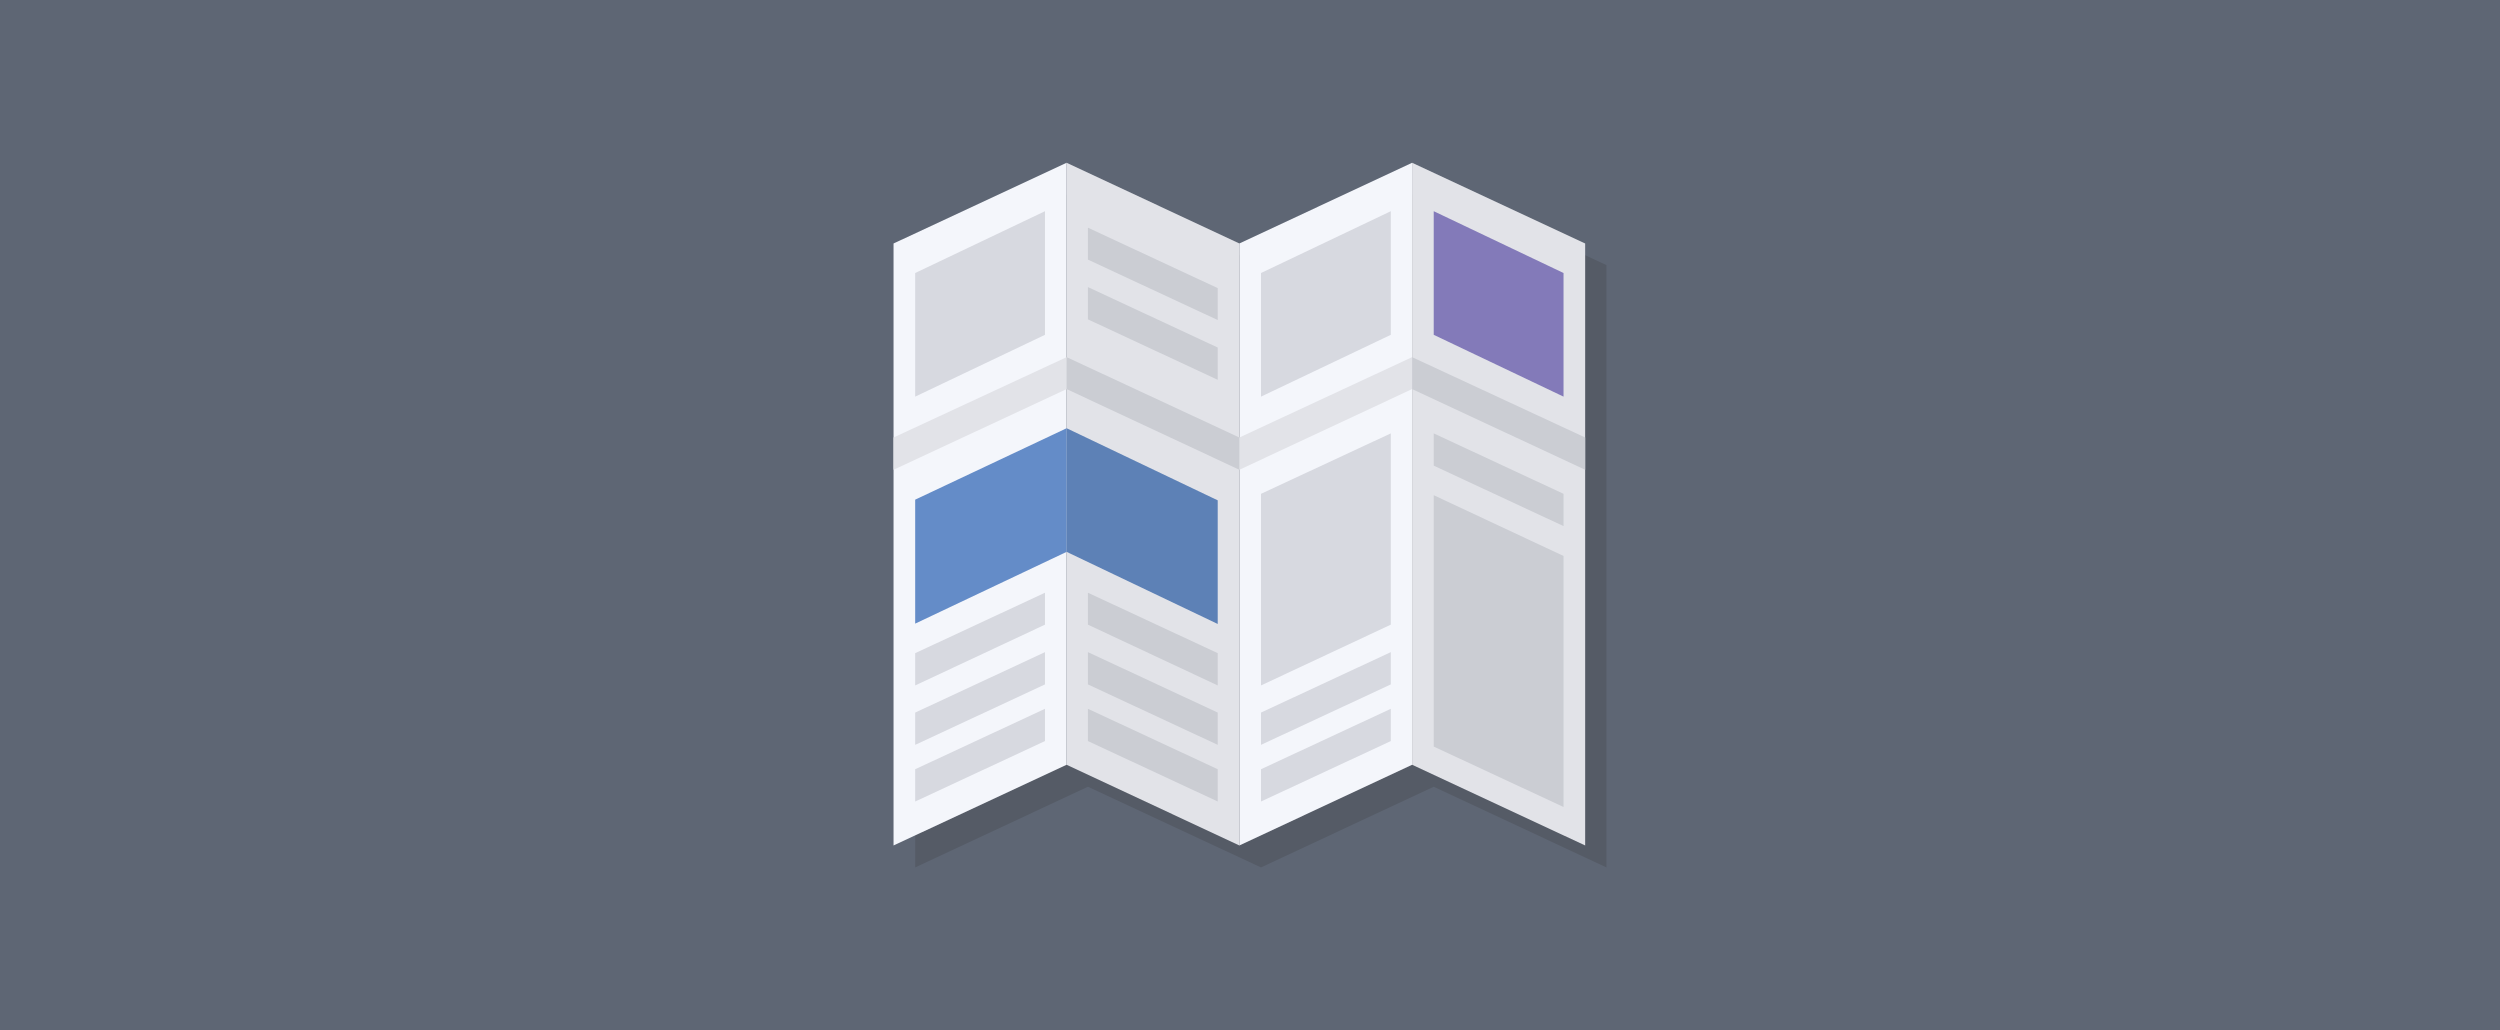 <?xml version="1.0" encoding="utf-8"?>
<!-- Generator: Adobe Illustrator 17.1.0, SVG Export Plug-In . SVG Version: 6.00 Build 0)  -->
<!DOCTYPE svg PUBLIC "-//W3C//DTD SVG 1.1//EN" "http://www.w3.org/Graphics/SVG/1.1/DTD/svg11.dtd">
<svg version="1.1" id="Layer_1" xmlns="http://www.w3.org/2000/svg" xmlns:xlink="http://www.w3.org/1999/xlink" x="0px" y="0px"
	 viewBox="-214 0 728 300" enable-background="new -214 0 728 300" xml:space="preserve">
<rect x="-214" fill="#5E6674" width="728" height="300"/>
<g>
	<polygon fill="#555B66" points="203.5,53.8 153.2,77.2 102.8,53.8 52.5,77.2 52.5,133.8 52.5,143.2 52.5,252.6 102.8,229.1 
		153.2,252.6 203.5,229.1 253.8,252.6 253.8,143.2 253.8,133.8 253.8,77.2 	"/>
	<g>
		<polygon fill="#F4F6FB" points="46.2,246.2 96.6,222.7 96.6,47.4 46.2,70.9 		"/>
		<polygon fill="#F4F6FB" points="146.9,246.2 197.2,222.7 197.2,47.4 146.9,70.9 		"/>
		<polygon fill="#E2E3E8" points="247.6,246.2 197.2,222.7 197.2,47.4 247.6,70.9 		"/>
		<polygon fill="#E2E3E8" points="146.9,246.2 96.6,222.7 96.6,47.4 146.9,70.9 		"/>
		<polygon fill="#CBCDD3" points="146.9,136.8 96.6,113.3 96.6,104 146.9,127.4 		"/>
		<polygon fill="#CBCDD3" points="247.6,136.8 197.2,113.3 197.2,104 247.6,127.4 		"/>
		<polygon fill="#E2E3E8" points="146.9,136.8 197.2,113.3 197.2,104 146.9,127.4 		"/>
		<polygon fill="#E2E3E8" points="46.2,136.8 96.6,113.3 96.6,104 46.2,127.4 		"/>
		<polygon fill="#5D81B6" points="140.6,181.7 96.6,160.7 96.6,124.7 140.6,145.7 		"/>
		<polygon fill="#648CC8" points="52.5,181.6 96.6,160.7 96.6,124.7 52.5,145.5 		"/>
		<polygon fill="#CBCDD3" points="102.8,172.6 102.8,181.9 140.6,199.6 140.6,190.2 		"/>
		<polygon fill="#CBCDD3" points="203.5,126.2 203.5,135.6 241.3,153.2 241.3,143.8 		"/>
		<polygon fill="#CBCDD3" points="203.5,144.2 203.5,217.4 241.3,235 241.3,161.9 		"/>
		<polygon fill="#CBCDD3" points="102.8,189.9 102.8,199.3 140.6,216.9 140.6,207.5 		"/>
		<polygon fill="#CBCDD3" points="102.8,66.3 102.8,75.6 140.6,93.2 140.6,83.9 		"/>
		<polygon fill="#CBCDD3" points="102.8,83.6 102.8,93 140.6,110.6 140.6,101.2 		"/>
		<polygon fill="#CBCDD3" points="102.8,206.4 102.8,215.8 140.6,233.4 140.6,224 		"/>
		<polygon fill="#D7D9E0" points="90.3,172.6 90.3,181.9 52.5,199.6 52.5,190.2 		"/>
		<polygon fill="#D7D9E0" points="191,189.9 191,199.3 153.2,216.9 153.2,207.5 		"/>
		<polygon fill="#D7D9E0" points="191,206.4 191,215.8 153.2,233.4 153.2,224 		"/>
		<polygon fill="#D7D9E0" points="90.3,189.9 90.3,199.3 52.5,216.9 52.5,207.5 		"/>
		<polygon fill="#D7D9E0" points="90.3,206.4 90.3,215.8 52.5,233.4 52.5,224 		"/>
		<polygon fill="#837AB9" points="241.3,79.5 203.5,61.5 203.5,97.5 241.3,115.5 		"/>
		<polygon fill="#D7D9E0" points="153.2,79.5 191,61.5 191,97.5 153.2,115.5 		"/>
		<polygon fill="#D7D9E0" points="52.5,79.5 90.3,61.5 90.3,97.5 52.5,115.5 		"/>
		<polygon fill="#D7D9E0" points="191,126.2 191,181.9 153.2,199.6 153.2,143.8 		"/>
	</g>
	<g id="Layer_2">
	</g>
</g>
</svg>
